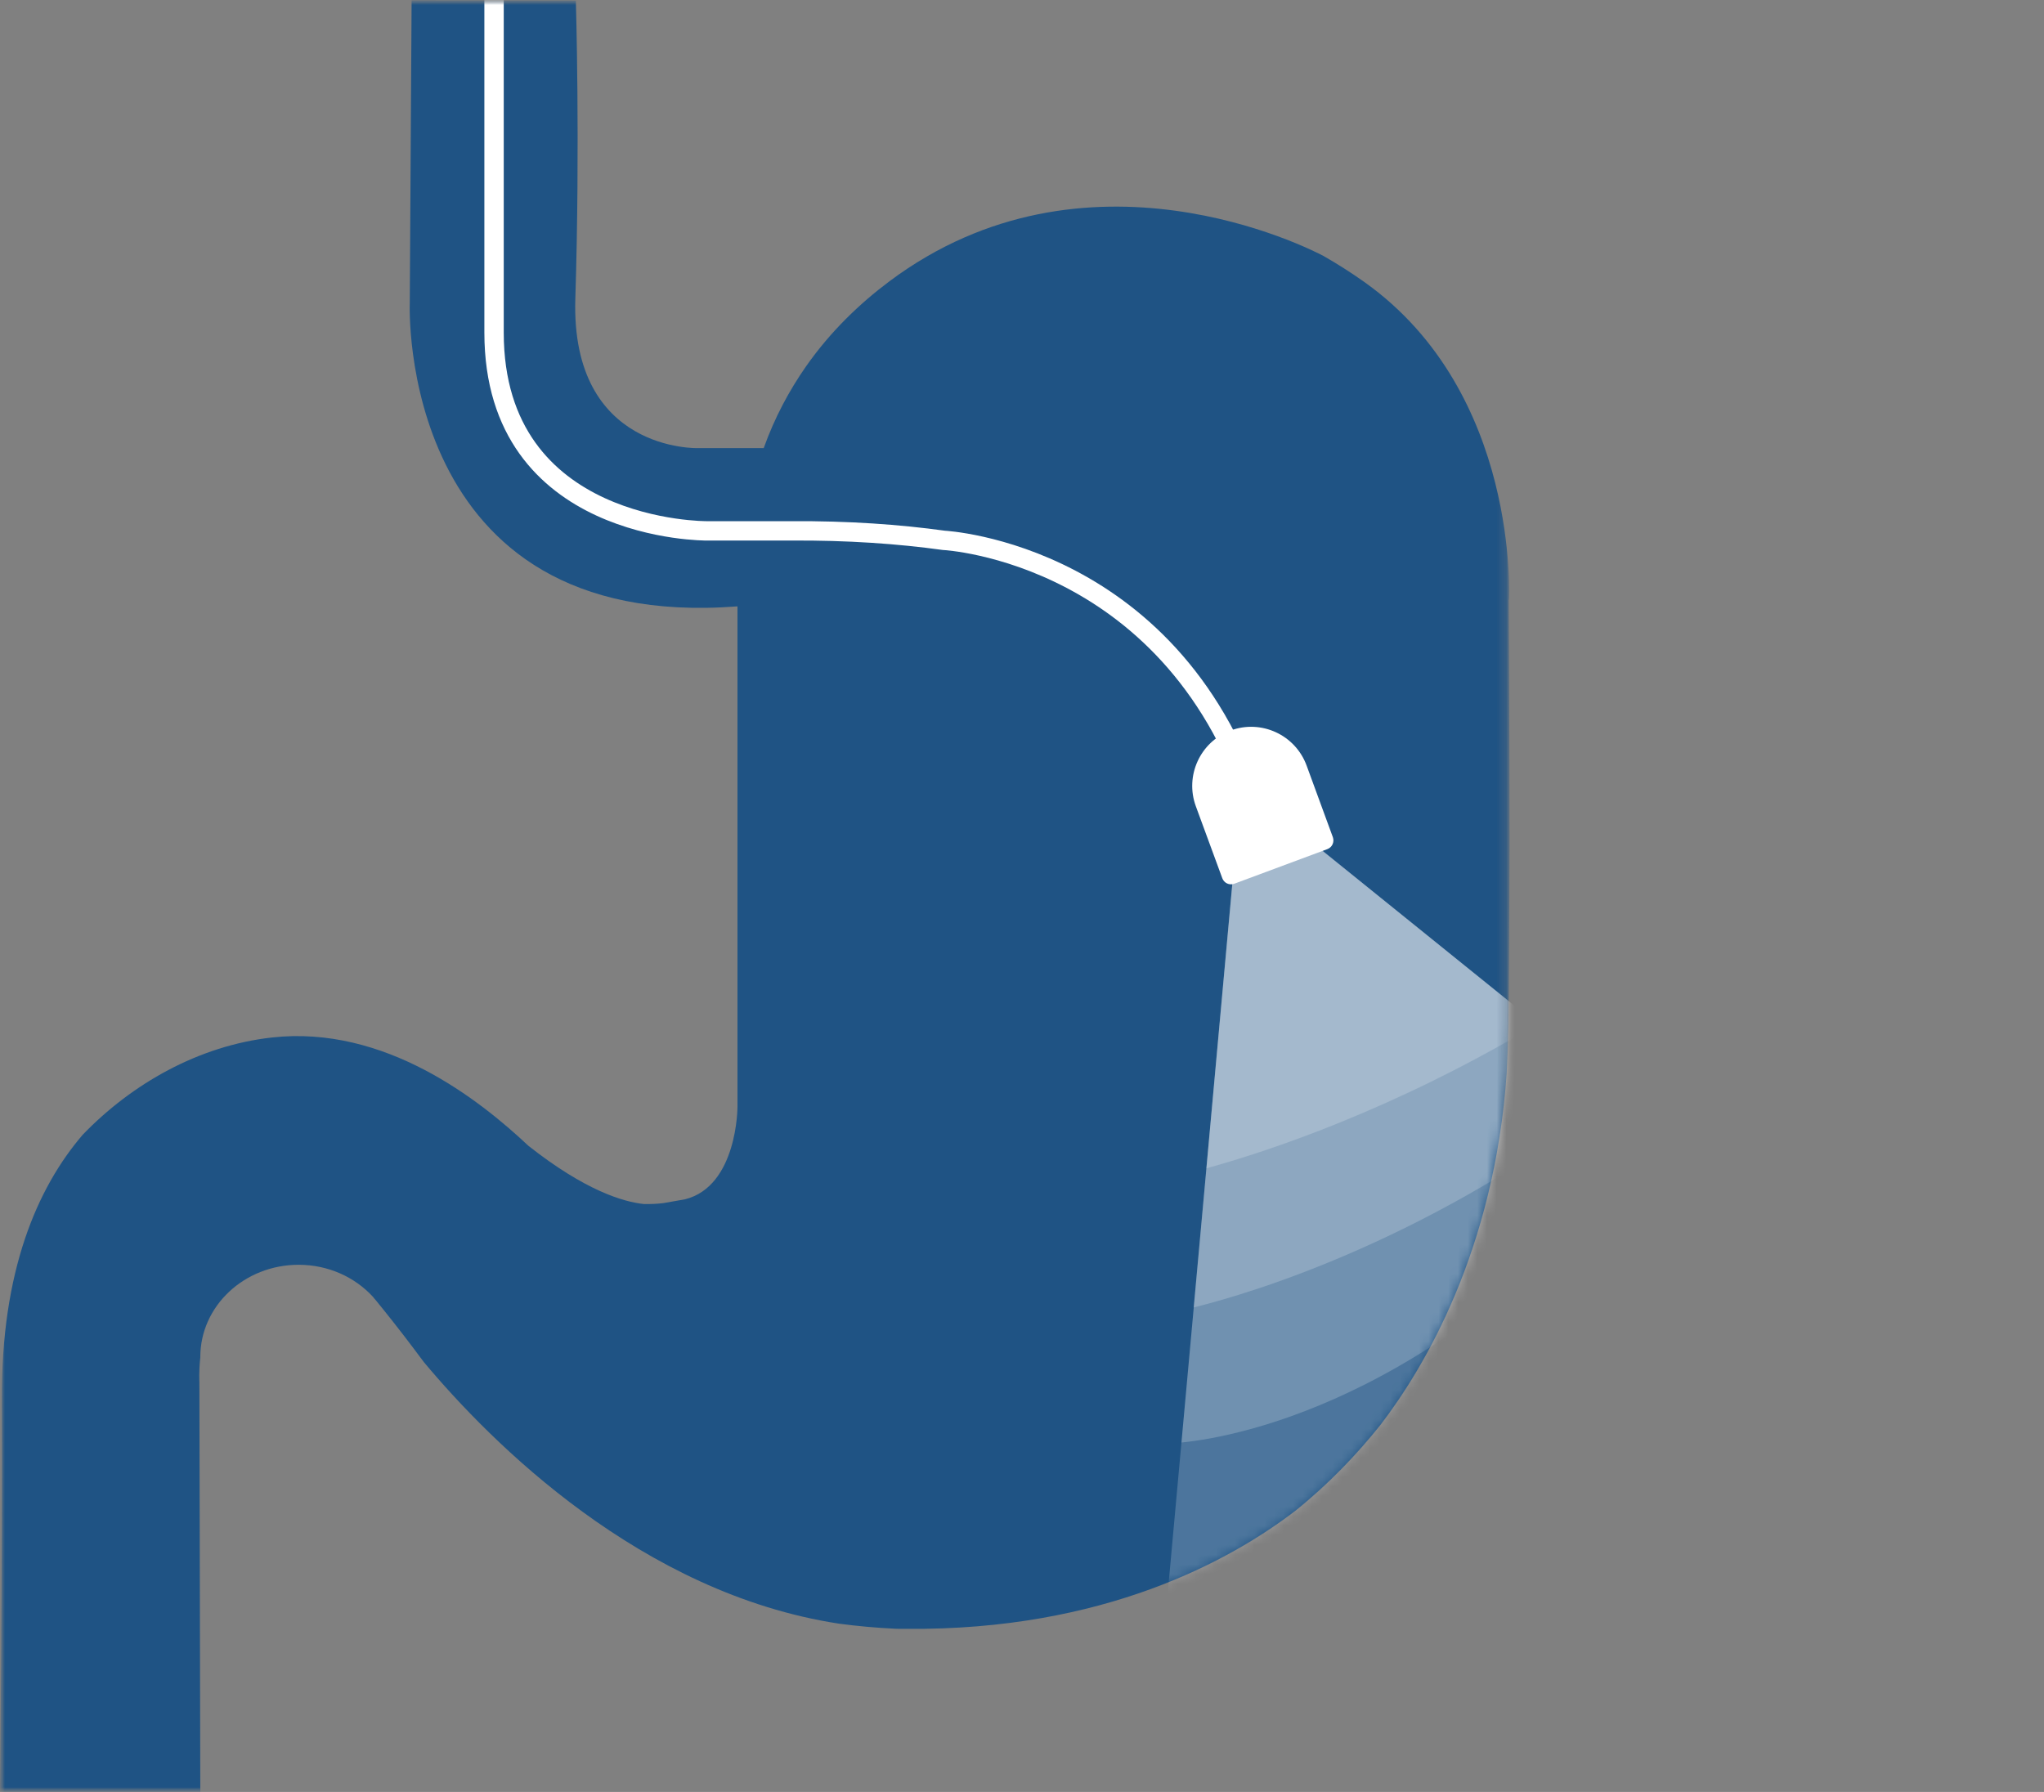 <svg width="211" height="185" viewBox="0 0 211 185" fill="none" xmlns="http://www.w3.org/2000/svg">
<rect x="0" y="0" width="211" height="185" fill="#808080" stroke="none"/>
<mask id="mask0_36_408" style="mask-type:luminance" maskUnits="userSpaceOnUse" x="0" y="0" width="156" height="185">
<path d="M155.872 0H0V185H155.872V0Z" fill="white"/>
</mask>
<g mask="url(#mask0_36_408)">
<mask id="mask1_36_408" style="mask-type:luminance" maskUnits="userSpaceOnUse" x="0" y="0" width="156" height="185">
<path d="M155.872 0H0V185H155.872V0Z" fill="white"/>
</mask>
<g mask="url(#mask1_36_408)">
<path d="M155.764 61.948C155.764 61.948 156.941 40.605 140.892 29.151C139.458 28.131 138.037 27.233 136.63 26.43C135.141 25.642 112.11 13.861 91.813 29.042C88.741 31.341 85.723 34.225 83.193 37.843C81.474 40.306 79.972 43.094 78.836 46.264H72.07C72.07 46.264 58.904 46.712 59.391 30.852C59.891 14.977 59.445 0.054 59.445 0.054L42.49 0.027L42.3 31.314C42.3 31.314 40.947 65.321 76.129 62.601V114.292C76.129 114.292 76.129 122.454 70.717 123.814L68.484 124.208C67.807 124.29 67.131 124.317 66.481 124.304C64.343 124.086 60.406 122.916 54.546 118.291C49.486 113.53 39.716 105.817 28.078 107.11C20.5 107.953 13.599 111.898 8.539 117.149C3.829 122.644 0.122 131.214 0.189 144.504C0.257 160.215 0 185 0 185H20.677L20.582 142.654C20.582 142.654 20.514 141.607 20.677 140.151C20.677 140.137 20.677 140.124 20.677 140.097C20.677 134.832 25.223 130.575 30.825 130.575C33.91 130.575 36.657 131.867 38.511 133.894C38.511 133.894 38.552 133.935 38.592 134.003C38.782 134.207 38.958 134.438 39.134 134.656C39.296 134.86 39.499 135.104 39.716 135.376C40.257 136.057 40.933 136.9 41.664 137.852C42.341 138.723 43.044 139.675 43.748 140.614C50.703 148.939 66.197 164.514 86.63 167.629C88.47 167.874 90.378 168.051 92.368 168.146C92.516 168.146 92.652 168.16 92.8 168.16C93.058 168.16 93.315 168.16 93.572 168.16C113.951 168.35 127.049 161.086 133.72 155.971C137.157 153.21 140.067 150.163 142.516 147.089C146.968 141.28 154.275 129.106 155.534 110.782C155.615 109.232 155.682 107.572 155.723 105.831C155.777 98.771 155.818 92.663 155.831 87.412C155.831 75.007 155.736 61.907 155.736 61.907" fill="#1F5384"/>
</g>
<mask id="mask2_36_408" style="mask-type:luminance" maskUnits="userSpaceOnUse" x="0" y="0" width="156" height="185">
<path d="M42.517 0L42.327 31.287C42.327 31.287 40.974 65.294 76.156 62.574V114.265C76.156 114.265 76.156 122.426 70.744 123.787L68.511 124.168C67.835 124.249 67.158 124.276 66.508 124.263C64.37 124.045 60.433 122.875 54.573 118.25C49.513 113.489 39.743 105.776 28.105 107.069C20.528 107.912 13.626 111.857 8.566 117.094C3.829 122.644 0.122 131.214 0.189 144.504C0.257 160.202 0 185 0 185H20.677L20.582 142.654C20.582 142.654 20.514 141.607 20.677 140.151C20.677 140.137 20.677 140.124 20.677 140.097C20.677 134.832 25.223 130.575 30.825 130.575C33.91 130.575 36.657 131.867 38.525 133.894C38.525 133.894 38.565 133.935 38.62 134.003C38.809 134.22 38.985 134.438 39.161 134.656C39.323 134.86 39.526 135.104 39.743 135.376C40.284 136.057 40.961 136.9 41.691 137.852C42.368 138.723 43.071 139.675 43.775 140.614C50.73 148.939 66.224 164.528 86.657 167.629C88.497 167.874 90.405 168.051 92.394 168.146C92.543 168.146 92.679 168.16 92.828 168.16C93.085 168.16 93.342 168.16 93.599 168.173C113.978 168.364 127.076 161.1 133.747 155.985C137.185 153.224 140.094 150.176 142.543 147.102C146.995 141.294 154.302 129.119 155.574 110.796C155.655 109.245 155.723 107.586 155.764 105.844C155.818 98.785 155.858 92.663 155.872 87.426C155.872 75.02 155.777 61.921 155.777 61.921C155.777 61.921 156.954 40.578 140.906 29.11C139.471 28.09 138.051 27.192 136.643 26.39C135.155 25.601 112.124 13.821 91.826 29.002C88.754 31.3 85.737 34.184 83.207 37.803C81.488 40.265 79.986 43.053 78.849 46.223H72.083C72.083 46.223 58.917 46.672 59.418 30.811C59.905 14.936 59.458 0.014 59.458 0.014L42.517 0Z" fill="white"/>
</mask>
<g mask="url(#mask2_36_408)">
<g opacity="0.2">
<mask id="mask3_36_408" style="mask-type:luminance" maskUnits="userSpaceOnUse" x="72" y="49" width="139" height="130">
<path d="M211 49.324H72.977V178.416H211V49.324Z" fill="white"/>
</mask>
<g mask="url(#mask3_36_408)">
<path d="M128.145 81.073L119.823 172.376L199.268 138.478L128.145 81.073Z" fill="white"/>
</g>
</g>
<g opacity="0.2">
<mask id="mask4_36_408" style="mask-type:luminance" maskUnits="userSpaceOnUse" x="83" y="55" width="106" height="102">
<path d="M188.511 55.813H83.18V156.856H188.511V55.813Z" fill="white"/>
</mask>
<g mask="url(#mask4_36_408)">
<path d="M172.029 116.496L128.145 81.073L121.961 148.925C128.037 148.313 150.053 144.178 172.029 116.496Z" fill="white"/>
</g>
</g>
<g opacity="0.2">
<mask id="mask5_36_408" style="mask-type:luminance" maskUnits="userSpaceOnUse" x="89" y="56" width="92" height="87">
<path d="M180.811 56.915H89.242V142.124H180.811V56.915Z" fill="white"/>
</mask>
<g mask="url(#mask5_36_408)">
<path d="M167.401 112.768L128.132 81.073L123.22 134.982C129.674 133.377 148.064 127.786 167.401 112.768Z" fill="white"/>
</g>
</g>
<g opacity="0.2">
<mask id="mask6_36_408" style="mask-type:luminance" maskUnits="userSpaceOnUse" x="95" y="58" width="76" height="70">
<path d="M170.96 58.996H95.493V127.664H170.96V58.996Z" fill="white"/>
</mask>
<g mask="url(#mask6_36_408)">
<path d="M158.686 105.736L128.132 81.073L124.532 120.617C130.716 118.917 143.842 114.618 158.686 105.722" fill="white"/>
</g>
</g>
</g>
<mask id="mask7_36_408" style="mask-type:luminance" maskUnits="userSpaceOnUse" x="0" y="0" width="156" height="185">
<path d="M155.872 0H0V185H155.872V0Z" fill="white"/>
</mask>
<g mask="url(#mask7_36_408)">
<path d="M129.864 84.27C121.596 56.996 97.442 55.786 97.442 55.786C92.814 55.146 87.55 54.765 81.61 54.806H72.977C72.977 54.806 51.001 55.01 51.001 34.334V0" stroke="white" stroke-width="2" stroke-miterlimit="10"/>
<path d="M134.884 79.047L137.59 86.433C137.766 86.923 137.523 87.467 137.036 87.657L127.415 91.235C126.914 91.425 126.346 91.167 126.17 90.65L123.45 83.25C122.286 80.094 123.896 76.585 127.036 75.415C130.202 74.245 133.72 75.864 134.884 79.047Z" fill="white"/>
</g>
</g>
</svg>
